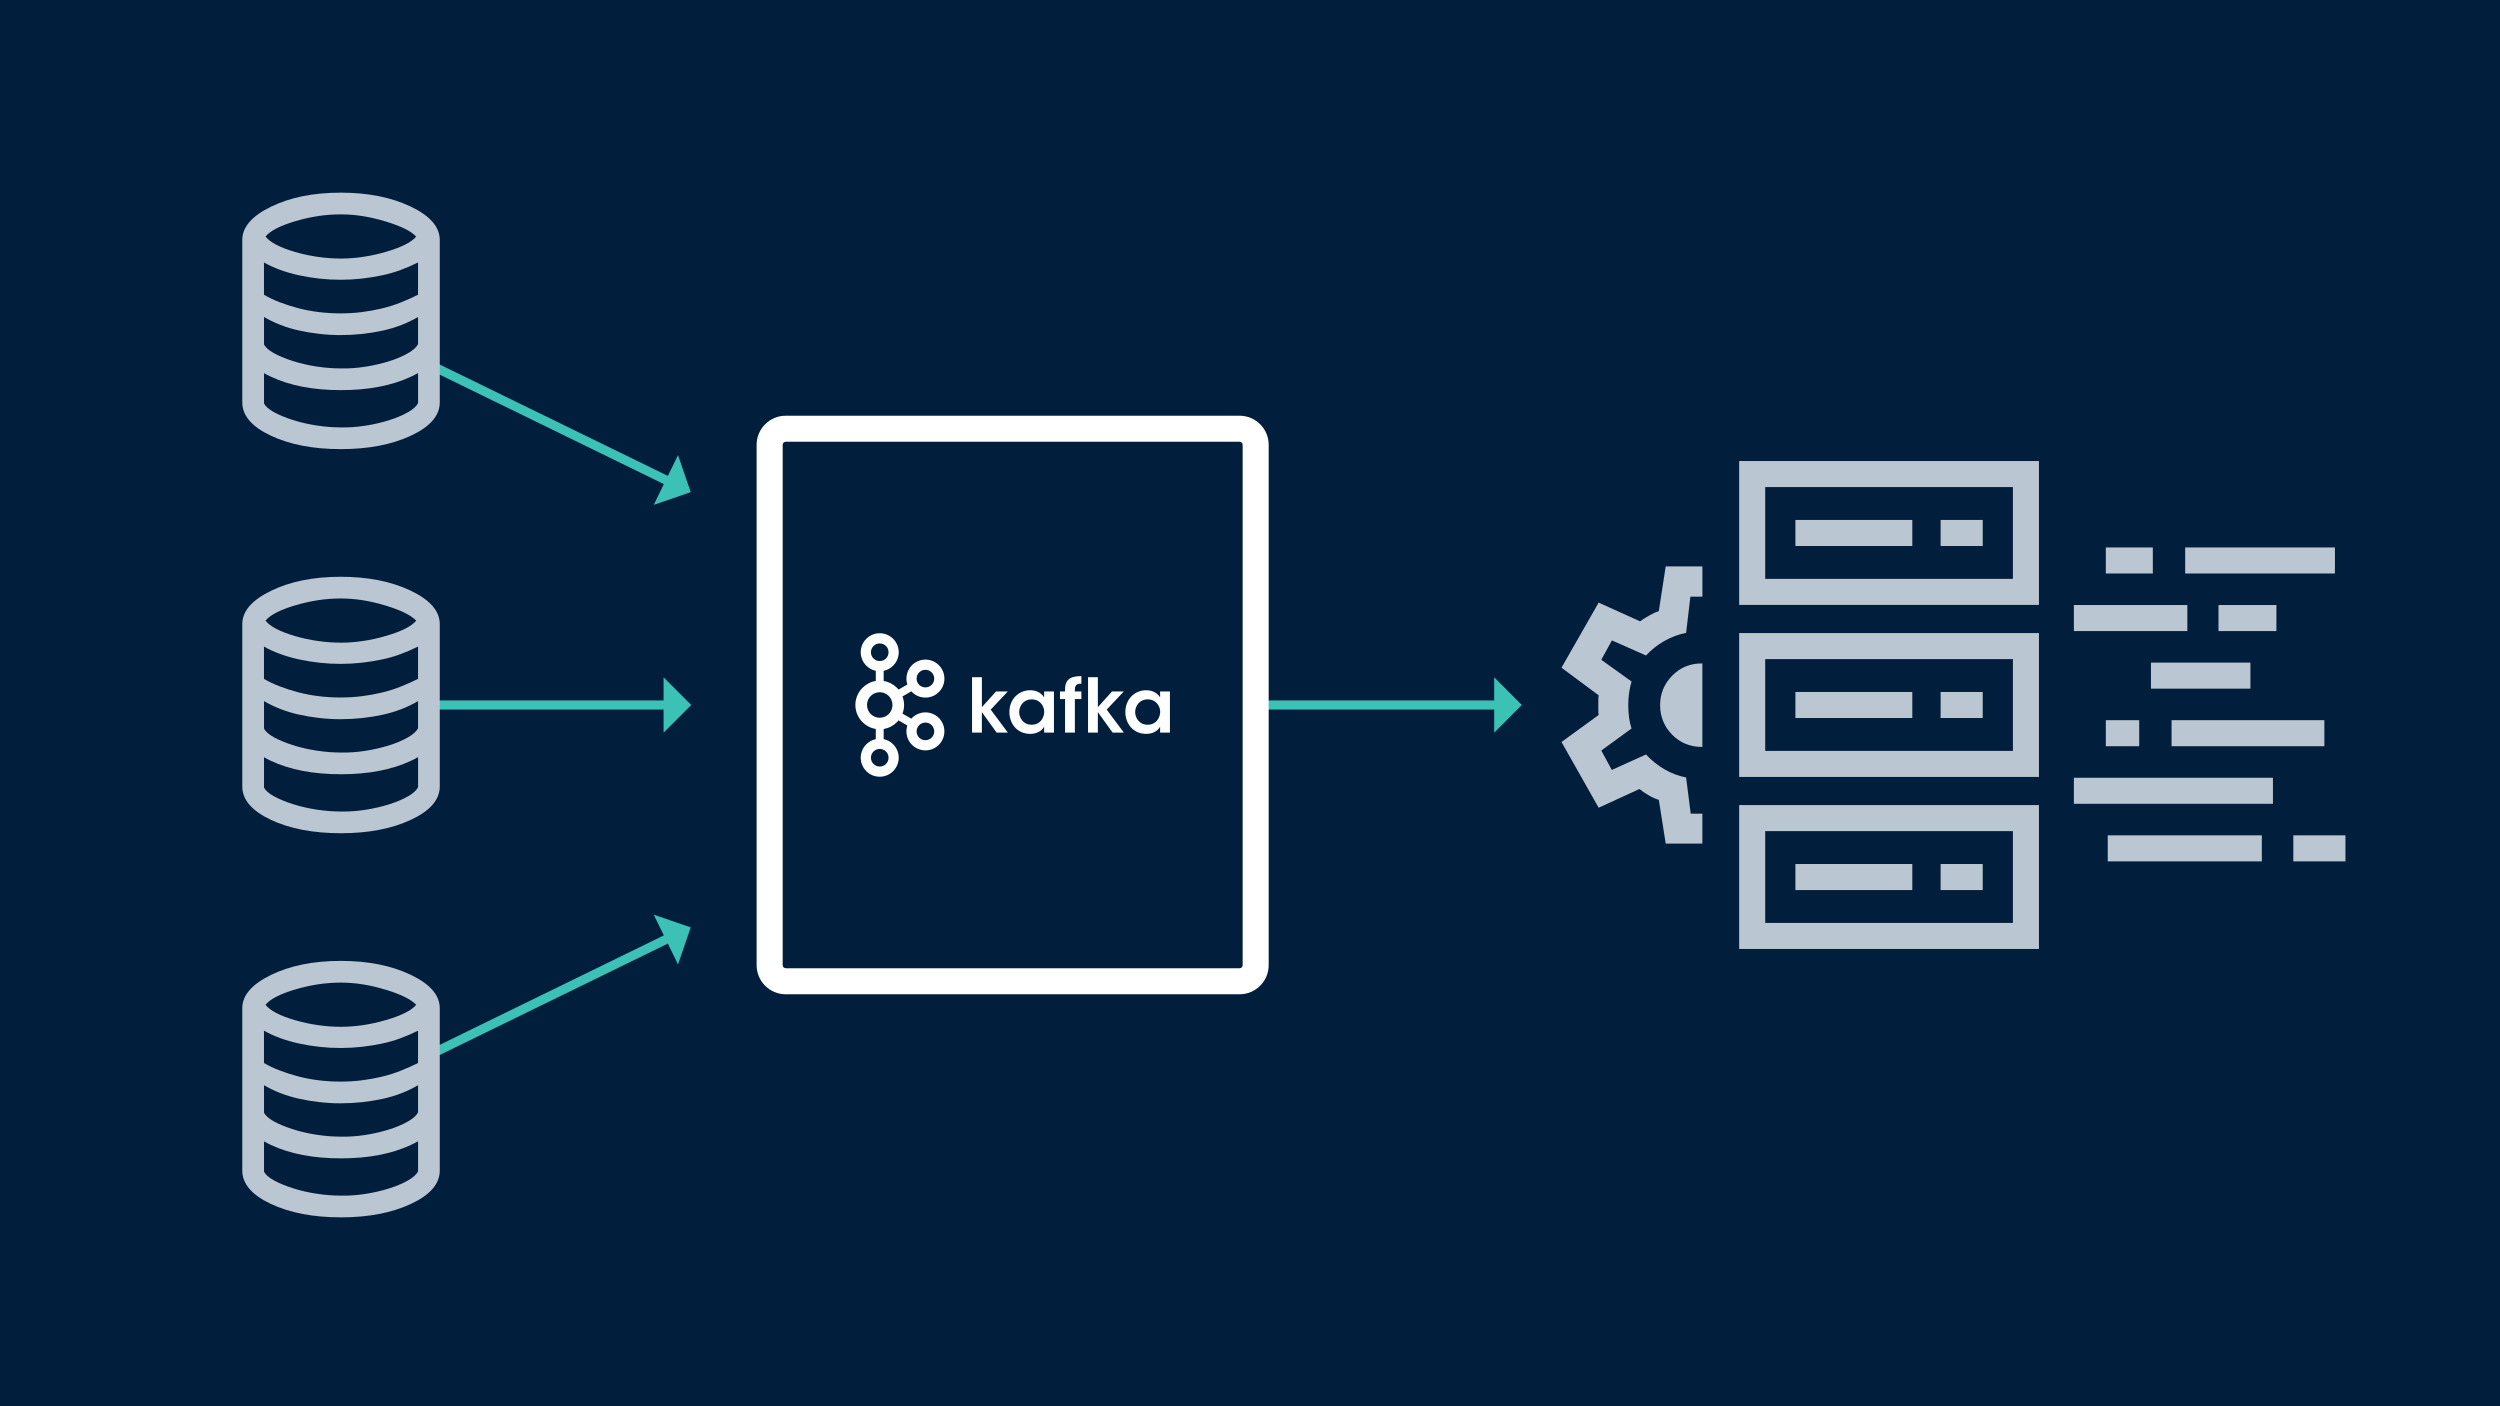 <?xml version="1.0" encoding="UTF-8"?>
<svg id="Layer_1" data-name="Layer 1" xmlns="http://www.w3.org/2000/svg" viewBox="0 0 1920 1080">
  <defs>
    <style>
      .cls-1 {
        fill: #011f3d;
      }

      .cls-1, .cls-2, .cls-3, .cls-4 {
        stroke-width: 0px;
      }

      .cls-2 {
        fill: #bac6d1;
      }

      .cls-3 {
        fill: #fff;
      }

      .cls-4 {
        fill: #3cc1b7;
      }
    </style>
  </defs>
  <rect class="cls-1" x="-35.3" y="-39.89" width="2001.7" height="1156.09"/>
  <g>
    <path class="cls-2" d="M1279.26,435.02l-5.3,34.34c-2.19.67-4.72,1.83-7.59,3.48-2.87,1.65-5.14,3.1-6.8,4.35l-31.81-14.39-28.53,49.99,28.53,21.21c-.17,1.25-.25,2.55-.25,3.91v7.63c0,1.58.08,2.77.25,3.57l-28.53,20.74,28.53,50.5,31.31-14.39c1.91,1.58,4.28,3.19,7.11,4.84,2.83,1.65,5.43,2.82,7.79,3.49l5.3,33.58h28.15v-22.98h-8.96l-3.53-27.77c-5.89-1.18-11.45-3.28-16.66-6.31-5.22-3.03-9.93-6.82-14.14-11.36l-26.26,11.87-8.08-14.9,23.23-16.92c-.84-2.52-1.47-5.3-1.89-8.33-.42-3.03-.63-6.18-.63-9.46s.21-6.45.63-9.48,1.05-5.98,1.89-8.84l-23.23-16.66,8.15-14.9,26.19,11.61c4.04-4.38,8.71-8.08,14.01-11.11s10.9-5.13,16.79-6.31l3.28-27.77h9.22v-23.23h-28.15ZM1284.18,518.98c-6.14,6.32-9.22,13.84-9.22,22.55s3.07,16.44,9.22,22.7,13.76,9.4,22.85,9.4c.13,0,.25,0,.38,0v-64.12c-.13,0-.25,0-.38,0-9.09,0-16.71,3.16-22.85,9.48Z"/>
    <g>
      <g>
        <path class="cls-2" d="M1545.92,374.07v70.5h-190.24v-70.5h190.24M1565.92,354.07h-230.24v110.5h230.24v-110.5h0Z"/>
        <g>
          <rect class="cls-2" x="1490.39" y="399.32" width="32.34" height="20"/>
          <rect class="cls-2" x="1378.87" y="399.32" width="89.78" height="20"/>
        </g>
      </g>
      <g>
        <path class="cls-2" d="M1545.92,506.19v70.5h-190.24v-70.5h190.24M1565.92,486.19h-230.24v110.5h230.24v-110.5h0Z"/>
        <g>
          <rect class="cls-2" x="1490.39" y="531.44" width="32.34" height="20"/>
          <rect class="cls-2" x="1378.87" y="531.44" width="89.78" height="20"/>
        </g>
      </g>
      <g>
        <path class="cls-2" d="M1545.92,638.3v70.5h-190.24v-70.5h190.24M1565.92,618.3h-230.24v110.5h230.24v-110.5h0Z"/>
        <g>
          <rect class="cls-2" x="1490.39" y="663.56" width="32.34" height="20"/>
          <rect class="cls-2" x="1378.87" y="663.56" width="89.78" height="20"/>
        </g>
      </g>
    </g>
    <g>
      <rect class="cls-2" x="1703.81" y="464.66" width="44.47" height="20"/>
      <rect class="cls-2" x="1592.74" y="464.66" width="87.14" height="20"/>
    </g>
    <g>
      <rect class="cls-2" x="1761.28" y="641.54" width="40.03" height="20"/>
      <rect class="cls-2" x="1618.74" y="641.54" width="118.34" height="20"/>
    </g>
    <g>
      <rect class="cls-2" x="1617.27" y="553.1" width="25.64" height="20"/>
      <rect class="cls-2" x="1667.76" y="553.1" width="117.35" height="20"/>
    </g>
    <g>
      <rect class="cls-2" x="1617.27" y="420.44" width="36.1" height="20"/>
      <rect class="cls-2" x="1678.22" y="420.44" width="115" height="20"/>
    </g>
    <rect class="cls-2" x="1592.74" y="597.32" width="152.88" height="20"/>
    <rect class="cls-2" x="1651.94" y="508.88" width="76.37" height="20"/>
  </g>
  <g>
    <rect class="cls-4" x="330.2" y="537.94" width="182.28" height="7"/>
    <polygon class="cls-4" points="509.63 520.18 509.63 562.7 530.88 541.44 509.63 520.18"/>
  </g>
  <g>
    <rect class="cls-4" x="417.61" y="221.26" width="7" height="206.62" transform="translate(-55.31 560.6) rotate(-63.98)"/>
    <polygon class="cls-4" points="520.72 349.54 502.06 387.75 530.49 377.97 520.72 349.54"/>
  </g>
  <g>
    <rect class="cls-4" x="317.8" y="762.14" width="206.62" height="7" transform="translate(-293.24 262.41) rotate(-26.03)"/>
    <polygon class="cls-4" points="502.06 702.47 520.72 740.68 530.49 712.25 502.06 702.47"/>
  </g>
  <g>
    <rect class="cls-4" x="968.11" y="537.94" width="182.28" height="7"/>
    <polygon class="cls-4" points="1147.54 520.18 1147.54 562.7 1168.79 541.44 1147.54 520.18"/>
  </g>
  <g>
    <path class="cls-2" d="M315.36,158.61c-14.92-7.1-32.82-10.65-53.7-10.65s-38.7,3.58-53.46,10.75c-14.76,7.17-22.13,15.69-22.13,25.58v124.7c0,10.19,7.31,18.73,21.94,25.61,14.62,6.88,32.55,10.32,53.79,10.32s39.04-3.44,53.8-10.32c14.76-6.88,22.14-15.42,22.14-25.61v-124.7c0-10.02-7.46-18.58-22.38-25.68ZM226.76,169.89c11.78-3.51,23.39-5.26,34.84-5.26s22.33,1.79,34.24,5.36c11.91,3.57,19.85,7.48,23.82,11.71-3.71,4.37-11.47,8.27-23.29,11.71-11.82,3.44-23.38,5.16-34.67,5.16s-23.51-1.69-35.07-5.06c-11.56-3.37-19.12-7.31-22.7-11.81,3.44-4.37,11.05-8.3,22.83-11.81ZM202.74,201.56c3.71,2.12,7.81,4,12.31,5.66,4.5,1.65,9.32,3.04,14.45,4.17,5.13,1.12,10.4,1.99,15.81,2.58,5.41.6,10.78.89,16.12.89,5.61,0,11.06-.3,16.35-.89,5.29-.6,10.46-1.42,15.48-2.48,5.03-1.06,9.86-2.45,14.49-4.17,4.63-1.72,9.07-3.64,13.3-5.76v24.81c-4.23,2.12-8.68,4.1-13.34,5.96-4.66,1.85-9.48,3.37-14.47,4.57-4.99,1.19-10.1,2.12-15.35,2.78-5.24.66-10.71.99-16.4.99s-11.03-.33-16.54-.99c-5.51-.66-10.78-1.65-15.81-2.98-5.03-1.32-9.79-2.85-14.29-4.57s-8.54-3.64-12.11-5.76v-24.81ZM313.22,316.63c-4.04,2.32-8.9,4.37-14.59,6.15-5.69,1.79-11.75,3.18-18.16,4.17-6.42.99-12.67,1.42-18.76,1.29-6.09,0-12.34-.5-18.76-1.49s-12.51-2.42-18.26-4.27c-5.76-1.85-10.59-3.87-14.49-6.05-3.9-2.18-6.39-4.4-7.44-6.66v-23.2c1.63.94,3.39,1.85,5.26,2.73,14.62,6.88,32.55,10.32,53.79,10.32s39.04-3.44,53.8-10.32c1.95-.91,3.77-1.85,5.47-2.82v23.11c-1.19,2.38-3.8,4.73-7.84,7.05ZM321.06,264.29c-1.19,2.38-3.8,4.73-7.84,7.05-4.04,2.32-8.9,4.37-14.59,6.15-5.69,1.79-11.75,3.18-18.16,4.17-6.42.99-12.67,1.42-18.76,1.29-6.09,0-12.34-.5-18.76-1.49s-12.51-2.42-18.26-4.27c-5.76-1.85-10.59-3.87-14.49-6.05-3.9-2.18-6.39-4.4-7.44-6.66v-21.03c3.57,2.12,7.61,4.07,12.11,5.86s9.2,3.24,14.09,4.37c4.9,1.12,10.17,2.02,15.81,2.68,5.64.66,11.23.99,16.74.99s11.31-.3,16.76-.89c5.45-.6,10.71-1.46,15.76-2.58,5.05-1.12,9.8-2.55,14.23-4.27,4.43-1.72,8.7-3.77,12.8-6.15v20.84Z"/>
    <path class="cls-2" d="M315.36,453.61c-14.92-7.1-32.82-10.65-53.7-10.65s-38.7,3.58-53.46,10.75c-14.76,7.17-22.13,15.69-22.13,25.58v124.7c0,10.19,7.31,18.73,21.94,25.61,14.62,6.88,32.55,10.32,53.79,10.32s39.04-3.44,53.8-10.32c14.76-6.88,22.14-15.42,22.14-25.61v-124.7c0-10.02-7.46-18.58-22.38-25.68ZM226.76,464.89c11.78-3.51,23.39-5.26,34.84-5.26s22.33,1.79,34.24,5.36c11.91,3.57,19.85,7.48,23.82,11.71-3.71,4.37-11.47,8.27-23.29,11.71-11.82,3.44-23.38,5.16-34.67,5.16s-23.51-1.69-35.07-5.06c-11.56-3.37-19.12-7.31-22.7-11.81,3.44-4.37,11.05-8.3,22.83-11.81ZM202.74,496.56c3.71,2.12,7.81,4,12.31,5.66,4.5,1.65,9.32,3.04,14.45,4.17,5.13,1.12,10.4,1.99,15.81,2.58,5.41.6,10.78.89,16.12.89,5.61,0,11.06-.3,16.35-.89,5.29-.6,10.46-1.42,15.48-2.48,5.03-1.06,9.86-2.45,14.49-4.17,4.63-1.72,9.07-3.64,13.3-5.76v24.81c-4.23,2.12-8.68,4.1-13.34,5.96-4.66,1.85-9.48,3.37-14.47,4.57-4.99,1.19-10.1,2.12-15.35,2.78-5.24.66-10.71.99-16.4.99s-11.03-.33-16.54-.99c-5.51-.66-10.78-1.65-15.81-2.98-5.03-1.32-9.79-2.85-14.29-4.57s-8.54-3.64-12.11-5.76v-24.81ZM313.22,611.63c-4.04,2.32-8.9,4.37-14.59,6.15-5.69,1.79-11.75,3.18-18.16,4.17-6.42.99-12.67,1.42-18.76,1.29-6.09,0-12.34-.5-18.76-1.49-6.42-.99-12.51-2.42-18.26-4.27-5.76-1.85-10.59-3.87-14.49-6.05-3.9-2.18-6.39-4.4-7.44-6.66v-23.2c1.63.94,3.39,1.85,5.26,2.73,14.62,6.88,32.55,10.32,53.79,10.32s39.04-3.44,53.8-10.32c1.95-.91,3.77-1.85,5.47-2.82v23.11c-1.19,2.38-3.8,4.73-7.84,7.05ZM321.06,559.29c-1.19,2.38-3.8,4.73-7.84,7.05-4.04,2.32-8.9,4.37-14.59,6.15-5.69,1.79-11.75,3.18-18.16,4.17-6.42.99-12.67,1.42-18.76,1.29-6.09,0-12.34-.5-18.76-1.49-6.42-.99-12.51-2.42-18.26-4.27-5.76-1.85-10.59-3.87-14.49-6.05-3.9-2.18-6.39-4.4-7.44-6.66v-21.03c3.57,2.12,7.61,4.07,12.11,5.86s9.2,3.24,14.09,4.37c4.9,1.12,10.17,2.02,15.81,2.68,5.64.66,11.23.99,16.74.99s11.31-.3,16.76-.89c5.45-.6,10.71-1.46,15.76-2.58,5.05-1.12,9.8-2.55,14.23-4.27,4.43-1.72,8.7-3.77,12.8-6.15v20.84Z"/>
    <path class="cls-2" d="M315.36,748.61c-14.92-7.1-32.82-10.65-53.7-10.65s-38.7,3.58-53.46,10.75c-14.76,7.17-22.13,15.69-22.13,25.58v124.7c0,10.19,7.31,18.73,21.94,25.61,14.62,6.88,32.55,10.32,53.79,10.32s39.04-3.44,53.8-10.32c14.76-6.88,22.14-15.42,22.14-25.61v-124.7c0-10.02-7.46-18.58-22.38-25.68ZM226.76,759.9c11.78-3.51,23.39-5.26,34.84-5.26s22.33,1.79,34.24,5.36c11.91,3.57,19.85,7.48,23.82,11.71-3.71,4.37-11.47,8.27-23.29,11.71-11.82,3.44-23.38,5.16-34.67,5.16s-23.51-1.69-35.07-5.06c-11.56-3.37-19.12-7.31-22.7-11.81,3.44-4.37,11.05-8.3,22.83-11.81ZM202.74,791.56c3.71,2.12,7.81,4,12.31,5.66,4.5,1.65,9.32,3.04,14.45,4.17,5.13,1.12,10.4,1.99,15.81,2.58,5.41.6,10.78.89,16.12.89,5.61,0,11.06-.3,16.35-.89,5.29-.6,10.46-1.42,15.48-2.48,5.03-1.06,9.86-2.45,14.49-4.17,4.63-1.72,9.07-3.64,13.3-5.76v24.81c-4.23,2.12-8.68,4.1-13.34,5.96-4.66,1.85-9.48,3.37-14.47,4.57-4.99,1.19-10.1,2.12-15.35,2.78-5.24.66-10.71.99-16.4.99s-11.03-.33-16.54-.99c-5.51-.66-10.78-1.65-15.81-2.98-5.03-1.32-9.79-2.85-14.29-4.57s-8.54-3.64-12.11-5.76v-24.81ZM313.22,906.63c-4.04,2.32-8.9,4.37-14.59,6.15-5.69,1.79-11.75,3.18-18.16,4.17-6.42.99-12.67,1.42-18.76,1.29-6.09,0-12.34-.5-18.76-1.49s-12.51-2.42-18.26-4.27c-5.76-1.85-10.59-3.87-14.49-6.05-3.9-2.18-6.39-4.4-7.44-6.66v-23.2c1.63.94,3.39,1.85,5.26,2.73,14.62,6.88,32.55,10.32,53.79,10.32s39.04-3.44,53.8-10.32c1.95-.91,3.77-1.85,5.47-2.82v23.11c-1.19,2.38-3.8,4.73-7.84,7.05ZM321.06,854.29c-1.19,2.38-3.8,4.73-7.84,7.05-4.04,2.32-8.9,4.37-14.59,6.15-5.69,1.79-11.75,3.18-18.16,4.17-6.42.99-12.67,1.42-18.76,1.29-6.09,0-12.34-.5-18.76-1.49s-12.51-2.42-18.26-4.27c-5.76-1.85-10.59-3.87-14.49-6.05-3.9-2.18-6.39-4.4-7.44-6.66v-21.03c3.57,2.12,7.61,4.07,12.11,5.86s9.2,3.24,14.09,4.37c4.9,1.12,10.17,2.02,15.81,2.68,5.64.66,11.23.99,16.74.99s11.31-.3,16.76-.89c5.45-.6,10.71-1.46,15.76-2.58,5.05-1.12,9.8-2.55,14.23-4.27,4.43-1.72,8.7-3.77,12.8-6.15v20.84Z"/>
  </g>
  <g>
    <path class="cls-3" d="M952,763.61h-348.57c-12.33,0-22.35-10.03-22.35-22.35v-399.63c0-12.33,10.03-22.36,22.35-22.36h348.57c12.33,0,22.35,10.03,22.35,22.36v399.63c0,12.33-10.03,22.35-22.35,22.35ZM603.44,339.27c-1.3,0-2.35,1.06-2.35,2.36v399.63c0,1.3,1.06,2.35,2.35,2.35h348.57c1.3,0,2.35-1.06,2.35-2.35v-399.63c0-1.3-1.06-2.36-2.35-2.36h-348.57Z"/>
    <g>
      <path class="cls-3" d="M680.43,496.14c-1.22-1.22-2.91-1.98-4.8-1.98s-3.56.75-4.76,1.98h-.03c-1.22,1.22-1.97,2.91-1.97,4.79s.75,3.57,1.97,4.77l.03.03c1.2,1.21,2.88,1.96,4.76,1.96s3.58-.74,4.8-1.96v-.03c1.23-1.2,1.98-2.89,1.98-4.77s-.74-3.57-1.96-4.79h-.01ZM675.63,588.72c1.89,0,3.58-.77,4.8-1.97v-.04c1.23-1.2,1.98-2.89,1.98-4.76s-.74-3.57-1.96-4.79h-.01c-1.22-1.24-2.91-1.98-4.8-1.98s-3.56.75-4.76,1.98h-.03c-1.22,1.22-1.97,2.91-1.97,4.79s.75,3.56,1.97,4.76l.03.04c1.2,1.2,2.88,1.97,4.76,1.97ZM712.48,568.23c1.67-.44,3.19-1.51,4.12-3.14l.12-.24c.82-1.54.97-3.32.53-4.9-.44-1.69-1.53-3.18-3.15-4.11l-.1-.06c-1.58-.87-3.38-1.06-5.03-.61-1.68.42-3.19,1.54-4.11,3.15-.93,1.6-1.13,3.44-.68,5.14.46,1.67,1.54,3.17,3.15,4.12h0c1.62.93,3.44,1.1,5.14.66ZM682.57,534.51c-1.78-1.77-4.23-2.88-6.94-2.88s-5.15,1.11-6.92,2.88c-1.77,1.77-2.85,4.21-2.85,6.92s1.09,5.16,2.85,6.95c1.77,1.76,4.21,2.86,6.92,2.86s5.16-1.1,6.94-2.86c1.77-1.79,2.86-4.24,2.86-6.95s-1.09-5.15-2.86-6.92ZM678.67,522.98c3.94.65,7.47,2.53,10.17,5.25h.02c.43.43.85.9,1.24,1.37l6.75-3.91c-.91-2.74-.95-5.61-.22-8.3.96-3.6,3.3-6.83,6.8-8.85l.11-.07c3.46-1.96,7.4-2.37,10.95-1.4,3.6.96,6.84,3.31,8.86,6.81h0c2.01,3.49,2.42,7.48,1.46,11.07-.96,3.6-3.3,6.85-6.8,8.86l-.92.54h-.09c-3.23,1.54-6.79,1.78-10.06.92-2.68-.71-5.14-2.21-7.07-4.33l-6.74,3.9c.78,2.05,1.2,4.26,1.2,6.59s-.43,4.56-1.2,6.63l6.74,3.88c1.93-2.16,4.39-3.62,7.07-4.33,3.6-.98,7.59-.57,11.07,1.47l.22.1h0c3.37,2.05,5.63,5.2,6.57,8.76.96,3.57.55,7.56-1.46,11.04l-.12.24v-.02c-2.03,3.36-5.22,5.63-8.73,6.59-3.6.95-7.59.54-11.07-1.46v-.03c-3.5-2.02-5.84-5.25-6.8-8.85-.73-2.68-.69-5.55.22-8.29l-6.75-3.9c-.39.47-.81.92-1.24,1.35l-.02.02c-2.7,2.71-6.24,4.6-10.17,5.22v7.8c2.81.59,5.32,1.99,7.28,3.96v.02c2.65,2.63,4.28,6.28,4.28,10.3s-1.63,7.64-4.27,10.28v.04c-2.67,2.64-6.31,4.27-10.33,4.27s-7.65-1.63-10.3-4.27h-.01v-.04c-2.64-2.64-4.28-6.27-4.28-10.28s1.64-7.68,4.28-10.3v-.02h.01c1.97-1.97,4.48-3.37,7.28-3.96v-7.8c-3.94-.63-7.46-2.51-10.16-5.22l-.03-.02c-3.37-3.38-5.48-8.04-5.48-13.2s2.11-9.81,5.48-13.19h.03c2.7-2.72,6.23-4.61,10.16-5.25v-7.77c-2.79-.61-5.31-2.01-7.28-3.97h-.01v-.02c-2.64-2.65-4.28-6.28-4.28-10.3s1.64-7.66,4.28-10.3h.01c2.65-2.66,6.3-4.29,10.3-4.29s7.66,1.63,10.32,4.28h0s.01.01.01.01c2.64,2.64,4.27,6.3,4.27,10.3s-1.63,7.65-4.27,10.3v.02c-1.98,1.96-4.49,3.36-7.29,3.97v7.77ZM716.6,517.8l-.06-.09c-.93-1.57-2.42-2.62-4.06-3.07-1.7-.45-3.52-.26-5.15.67h0c-1.62.92-2.71,2.43-3.16,4.11-.45,1.67-.25,3.53.68,5.14l.03.04c.93,1.59,2.42,2.66,4.08,3.09,1.67.47,3.53.27,5.13-.66l.09-.04c1.58-.94,2.63-2.43,3.07-4.06.45-1.69.27-3.53-.66-5.14Z"/>
      <path class="cls-3" d="M746.56,520.08h7.53v23l10.86-12.02h9.03l-13.12,13.92,13.17,17.65h-8.63l-11.33-15.76v15.76h-7.53v-42.55ZM782.74,546.99c0,3.92,2.82,9.61,9.6,9.61,4.2,0,6.96-2.19,8.4-5.06.75-1.39,1.1-2.88,1.21-4.43.05-1.5-.23-3.06-.87-4.44-1.32-2.98-4.25-5.57-8.8-5.57-6.09,0-9.55,4.94-9.55,9.83v.05ZM809.43,562.64h-7.54v-4.54c-2.01,3.67-6.21,5.52-10.64,5.52-10.12,0-16.04-7.88-16.04-16.79,0-9.95,7.19-16.73,16.04-16.73,5.75,0,9.26,3.05,10.64,5.58v-4.61h7.54v31.57ZM817.96,536.87h-3.9v-5.81h3.9v-1.78c0-9.38,7.13-9.95,12.54-10.01v5.8c-1.9,0-5,0-5,4.44v1.55h5v5.81h-5v25.76h-7.54v-25.76ZM835.63,520.08h7.53v23l10.87-12.02h9.03l-13.12,13.92,13.17,17.65h-8.63l-11.33-15.76v15.76h-7.53v-42.55ZM871.81,546.99c0,3.92,2.82,9.61,9.6,9.61,4.19,0,6.96-2.19,8.39-5.06.75-1.39,1.1-2.88,1.21-4.43.05-1.5-.23-3.06-.87-4.44-1.32-2.98-4.25-5.57-8.79-5.57-6.09,0-9.55,4.94-9.55,9.83v.05ZM898.5,562.64h-7.54v-4.54c-2.01,3.67-6.21,5.52-10.64,5.52-10.12,0-16.04-7.88-16.04-16.79,0-9.95,7.19-16.73,16.04-16.73,5.75,0,9.26,3.05,10.64,5.58v-4.61h7.54v31.57Z"/>
    </g>
  </g>
</svg>
